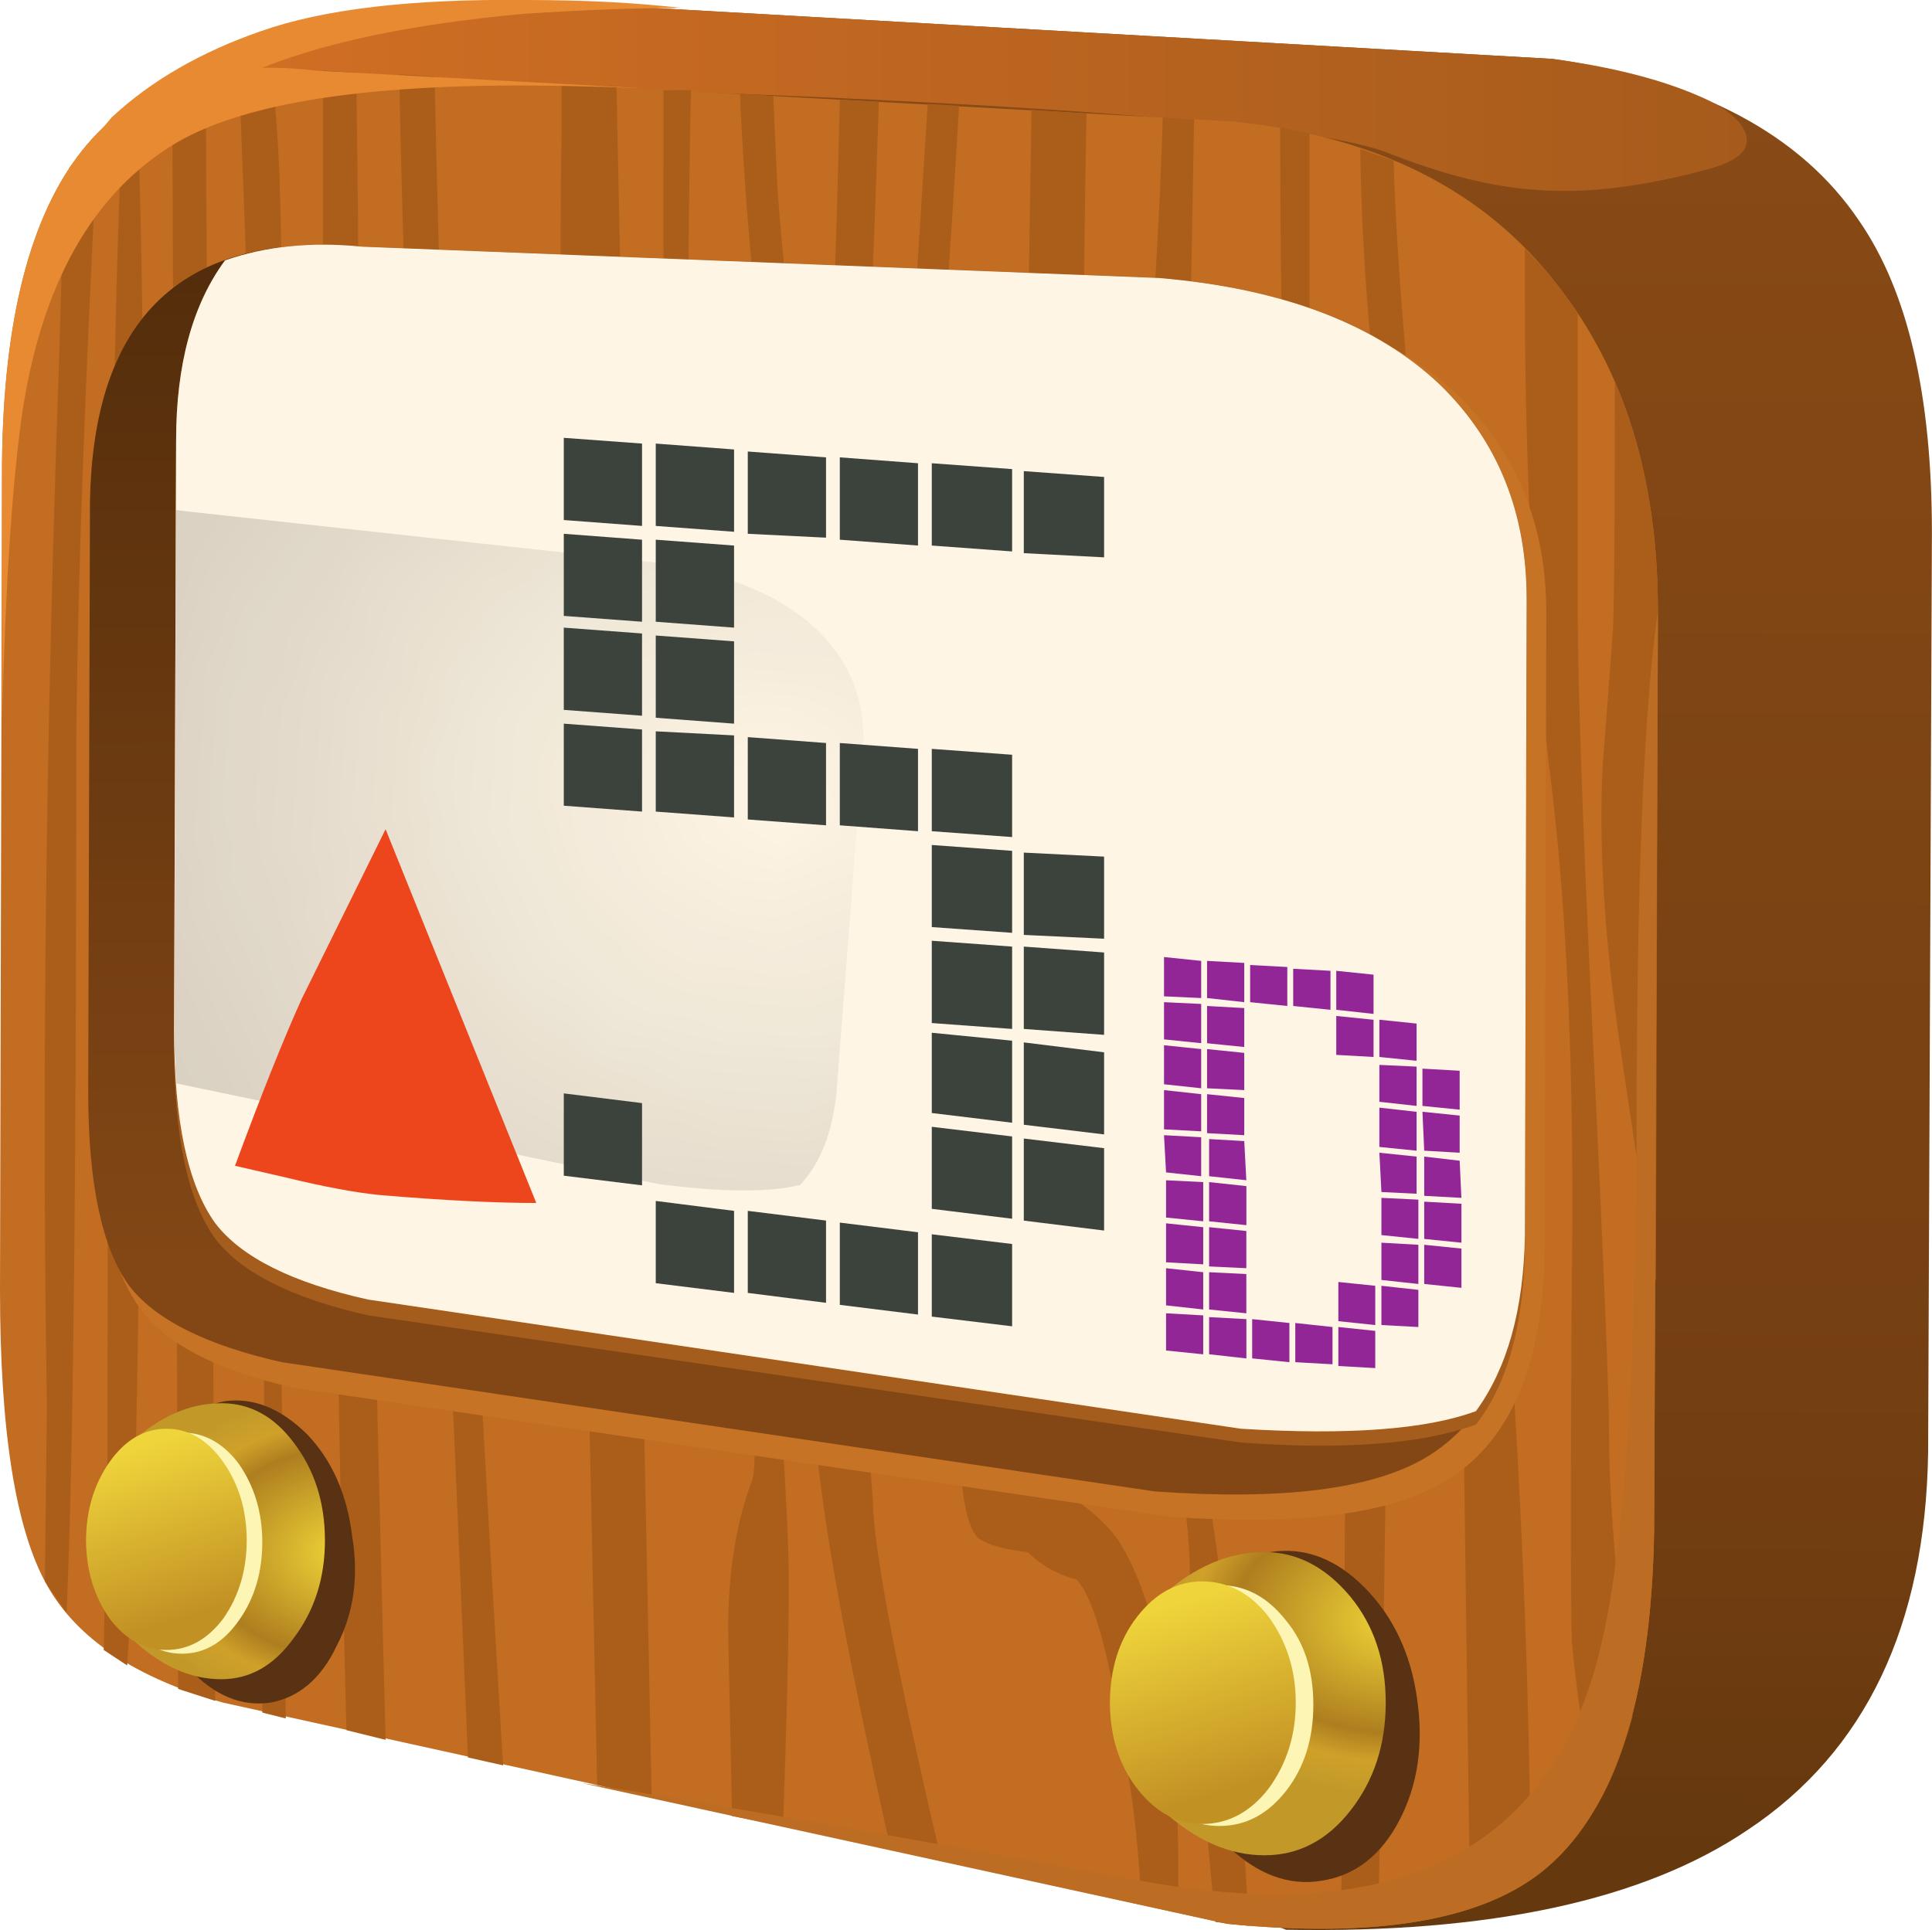 <svg xmlns="http://www.w3.org/2000/svg" viewBox="0 0 37.013 36.983"><defs><linearGradient id="g" y2="-671.69" gradientUnits="userSpaceOnUse" x2="538.28" gradientTransform="matrix(0 -.6 -.6 .001 -387.84 324.63)" y1="-671.69" x1="493.38"><stop offset="0" stop-color="#884a16"/><stop offset=".796" stop-color="#723e11"/><stop offset="1" stop-color="#65380e"/></linearGradient><linearGradient id="v" y2="-490.3" gradientUnits="userSpaceOnUse" x2="712.66" gradientTransform="scale(.6 -.6) rotate(72.942 42.78 -707.773)" y1="-490.3" x1="707.71"><stop offset="0" stop-color="#efd43b"/><stop offset="1" stop-color="#c29124"/></linearGradient><linearGradient id="t" y2="-465.4" gradientUnits="userSpaceOnUse" x2="701.24" gradientTransform="scale(.6 -.6) rotate(72.87 43.266 -708.373)" y1="-465.4" x1="696.74"><stop offset="0" stop-color="#efd43b"/><stop offset="1" stop-color="#c29124"/></linearGradient><linearGradient id="r" y2="723.27" gradientUnits="userSpaceOnUse" x2="-443.1" y1="723.27" x1="-451.63"><stop offset="0"/><stop offset="1"/></linearGradient><linearGradient id="b" y2="-312.27" gradientUnits="userSpaceOnUse" x2="812.51" y1="-312.27" x1="760.86"><stop offset="0" stop-color="#fff" stop-opacity="0"/><stop offset="1" stop-color="#fff" stop-opacity=".349"/></linearGradient><linearGradient id="f" y2="723.27" gradientUnits="userSpaceOnUse" x2="-443.1" y1="723.27" x1="-451.63"><stop offset="0" stop-color="#fff" stop-opacity=".239"/><stop offset="1" stop-color="#fff" stop-opacity="0"/></linearGradient><linearGradient id="k" y2="-312.27" gradientUnits="userSpaceOnUse" x2="812.51" y1="-312.27" x1="760.86"><stop offset="0" stop-color="#130c0e"/><stop offset="1" stop-color="#130c0e"/></linearGradient><linearGradient id="l" y2="667.04" gradientUnits="userSpaceOnUse" x2="-498.42" gradientTransform="matrix(0 .6 .6 .001 -387.84 324.63)" y1="667.04" x1="-525.22"><stop offset="0" stop-color="#834715"/><stop offset="1" stop-color="#512c0b"/></linearGradient><linearGradient id="h" y2="494.26" gradientUnits="userSpaceOnUse" x2="691.02" gradientTransform="matrix(.6 0 0 -.6 -387.84 324.63)" y1="494.26" x1="651.35"><stop offset="0" stop-color="#d26f24"/><stop offset="1" stop-color="#a65b1c"/></linearGradient><clipPath id="c"><path d="M3.695-.534h38.894v38.19H3.695V-.535z"/></clipPath><clipPath id="m"><path d="M17.758 25.333c1.902-.157 3.344-.708 4.32-1.649.883-.859 1.32-1.949 1.32-3.269l-.027-9.75c-.023-1.141-.273-2.043-.75-2.7-.762-.281-1.961-.371-3.601-.273L5.641 9.676c-1.161.258-1.942.649-2.34 1.168-.422.582-.629 1.571-.629 2.973l.027 9.027c0 1.16.25 2.078.75 2.758.621.223 1.321.293 2.102.211l12.207-.48z"/></clipPath><clipPath id="p"><path d="M2.668 13.743h20.703v-3.09c-.023-1.141-.273-2.039-.75-2.699-.762-.282-1.961-.371-3.601-.27L5.641 9.665c-1.161.257-1.942.648-2.34 1.168-.422.562-.633 1.531-.633 2.91z"/></clipPath><clipPath id="e"><path d="M-450.7 704.51h15.78v37.759h-15.78V704.51z"/></clipPath><clipPath id="a"><path d="M753.47-343.21h63.65v61.885h-63.65v-61.885z"/></clipPath><clipPath id="i"><path d="M18.898 27.723c2.204-.219 3.864-1.058 4.981-2.519 1.019-1.301 1.531-2.957 1.531-4.981l-.058-14.098c-.043-2.621-.622-4.371-1.743-5.25-.957-.742-2.558-1-4.8-.781L3.422 3.485c-1.344.379-2.242.98-2.703 1.801C.238 6.145 0 7.653 0 9.813l.031 12.66c.039 4.402 1.641 6.41 4.801 6.031l14.066-.781z"/></clipPath><radialGradient id="o" gradientUnits="userSpaceOnUse" cy="18.895" cx="21.147" r="25.958"><stop offset="0" stop-color="#130c0e"/><stop offset="1" stop-color="#130c0e"/></radialGradient><radialGradient id="d" gradientUnits="userSpaceOnUse" cy="18.895" cx="21.147" r="25.958"><stop offset="0" stop-color="#fff" stop-opacity="0"/><stop offset=".914" stop-color="#fff" stop-opacity=".22"/><stop offset="1" stop-color="#fff" stop-opacity=".329"/></radialGradient><radialGradient id="s" gradientUnits="userSpaceOnUse" cy="-550.41" cx="-638.38" gradientTransform="matrix(-.6 -.018 .013 -.43 -370.51 -242.37)" r="5.715"><stop offset="0" stop-color="#f2d838"/><stop offset=".655" stop-color="#ae7e1f"/><stop offset=".816" stop-color="#cfa129"/><stop offset="1" stop-color="#c29929"/></radialGradient><radialGradient id="u" gradientUnits="userSpaceOnUse" cy="-554.81" cx="-664.5" gradientTransform="matrix(-.6 -.019 .013 -.409 -370 -234.76)" r="6.59"><stop offset="0" stop-color="#f2d838"/><stop offset=".655" stop-color="#ae7e1f"/><stop offset=".816" stop-color="#cfa129"/><stop offset="1" stop-color="#c29929"/></radialGradient><mask id="n"><g clip-path="url(#c)"><path d="M3.695-.534h38.894v38.19H3.695V-.535z" fill="url(#d)"/></g></mask><mask id="q"><g clip-path="url(#e)"><path d="M-450.7 704.51h15.78v37.759h-15.78V704.51z" fill="url(#f)"/></g></mask><mask id="j"><g clip-path="url(#a)"><path d="M753.47-343.21h63.65v61.885h-63.65v-61.885z" fill="url(#b)"/></g></mask></defs><path d="M23.789 28.684c2.242-.32 3.813-1.152 4.711-2.492.742-1.078 1.109-2.668 1.109-4.77l-.058-14.097c-.039-2.66-.961-4.59-2.762-5.789C25.191.454 22.832-.054 19.711.004l-12.09 4.68c-1.34.383-2.242.981-2.699 1.801-.481.859-.723 2.371-.723 4.531L.809 24.903c-.278 1.722.519 2.953 2.402 3.691 1.379.539 3.48.84 6.301.899l14.277-.809z" fill-rule="evenodd" fill="url(#g)" transform="matrix(1.25 0 0 -1.25 0 36.983)"/><path d="M2.969 28.473c.801.402 1.84.68 3.121.84.84.102 1.98.16 3.418.18l14.281-.809c.902-.121 1.652-.309 2.25-.57.422-.18.66-.379.723-.602.058-.219-.121-.387-.543-.508-1.02-.281-1.91-.39-2.668-.328-.66.039-1.422.227-2.281.567-.981.382-4.27.679-9.868.902-.222 0-1.832.078-4.832.238-1.601.102-2.8.133-3.601.09z" fill-rule="evenodd" fill="url(#h)" transform="matrix(1.25 0 0 -1.25 0 36.983)"/><path d="M23.622 2.33c2.755.273 4.83 1.322 6.227 3.148 1.273 1.626 1.913 3.696 1.913 6.226l-.072 17.623c-.054 3.276-.778 5.463-2.179 6.562-1.196.928-3.197 1.25-6 .976L4.277 32.627c-1.68-.474-2.802-1.225-3.378-2.252C.297 29.303 0 27.418 0 24.718L.039 8.892C.087 3.389 2.09.879 6.04 1.353l17.582.976z" fill-rule="evenodd" fill="#c26d22"/><path d="M22.275 2.25l.601.04-.079 4.39c-.146 3.872-.223 6.812-.223 8.813 0 .097-.01 1.709-.035 4.834-.024 1.875-.014 3.262.035 4.165.053.801.175 1.772.375 2.925.25 1.426.425 2.637.527 3.637.177 1.651.323 3.599.45 5.85l-.64-.074c-.322-3.3-.489-5.477-.489-6.527 0-1.299-.223-2.461-.673-3.486-.474-1.027-.713-1.862-.713-2.515 0-.172.039-.708.113-1.612.072-.898.112-3.173.112-6.82 0-2.877.088-5.328.264-7.354.2-2.403.326-4.488.375-6.265zM14.175 1.802l.64.038.073 1.652c.15 2.25.45 4.311.898 6.186.127-1.875.225-4.464.303-7.764l.747.039v.039c-.176 5.347-.361 8.721-.561 10.122l-.264 1.499c-.25-.649-.514-1.635-.786-2.959-.553-2.627-.899-5.576-1.05-8.852zM10.761 2.363v-.746l1.05.038.674 32.774-1.045-.225-.229-10.84a987.433 987.433 0 01-.337-11.211c-.121-3.901-.161-7.163-.113-9.79zM1.235 3.38a4.77 4.77 0 01.64-.787c-.274 5.274-.415 9.385-.415 12.334 0 7.876-.059 13.202-.185 15.976l-.415-.6.039-3.374C.8 20.854.874 14.228 1.127 7.051l.108-3.672zM6.186 1.353l.64.039.034 2.846c0 5.801.176 15.504.527 29.101l-.75-.185-.113-4.541c-.225-11.875-.338-20.121-.338-24.746V1.353zM26.699 10.054c-.4-2.55-.61-4.951-.639-7.202l.639.225c.079 2.7.45 6.463 1.129 11.288.37 2.524.697 5.625.97 9.302.328 4.351.503 8.447.528 12.3-.273.225-.663.425-1.162.6l-.113-8.325c-.053-4.228-.2-7.588-.448-10.088a166.65 166.65 0 01-.904-8.1zM2.324 2.178l.304-.225c.072 2.075.11 4.087.11 6.035 0 11.875-.077 19.439-.228 22.691l-.074 1.235-.449-.297.073-3.565c0-12.378.079-20.44.225-24.19l.039-1.684zM4.575 1.313h.635c.103 1.152.151 1.939.151 2.364.049.976.049 4.423 0 10.351-.023 6.075-.023 9.81 0 11.211.025.351.064 2.915.113 7.69l-.449-.112a341.68 341.68 0 000-10.014c-.152-10.425-.264-16.611-.338-18.565l-.112-2.925zM31.762 11.704l-.038 12.861c-.449-2.876-.723-4.726-.825-5.55-.2-1.7-.264-3.19-.187-4.465.025-.297.09-1.122.187-2.475.023-.37.038-1.958.038-4.76.552 1.274.825 2.74.825 4.39zM7.651 1.425l.674.04c.074 3.5.24 8.862.489 16.09.072 2.997.346 8.422.825 16.273l-.674-.151-.264-6.187C8.051 13.843 7.7 5.152 7.651 1.425zM3.413 32.363L3.3 1.617l.639-.192.186 31.168-.714-.23zM29.703 14.888c-.328-2.774-.49-5.884-.49-9.336v-.787A8.04 8.04 0 0130.226 6v5.553c0 1.65.103 4.511.302 8.589.195 4.096.298 6.547.298 7.349 0 1.25.151 3.05.45 5.4-.201.722-.435 1.313-.714 1.762-.249-1.499-.4-2.572-.449-3.227-.025-.9-.025-3.213 0-6.94.05-3.798-.087-6.995-.41-9.598zM12.71 1.728h.527c-.102 5.049-.048 8.389.152 10.01.048.351.297 1.954.747 4.8.303 1.826.478 3.476.526 4.951.05 1.25.138 2.925.26 5.025.127 1.85.19 3.11.19 3.789 0 1.099-.038 2.661-.112 4.687l-.976-.19-.074-3.56c0-1.098.151-2.05.45-2.85.151-.402 0-2.14-.45-5.21-.528-3.853-.874-7.042-1.05-9.567-.126-2.124-.19-5.121-.19-8.999V1.728zM24.526 2.442l.561.112V7.05c0 1.68.25 4.127.753 7.354.498 3.199.747 5.874.747 8.023 0 3.725-.063 8.55-.186 14.477a4.97 4.97 0 01-.712.034c.072-5.746.097-9.399.072-10.946-.048-2.804-.087-4.288-.111-4.464-.152-.698-.299-2.09-.45-4.165-.297-3.725-.479-6.26-.527-7.613-.098-1.898-.147-4.335-.147-7.308zM17.774 1.992l.6.035c-.425 7.147-.938 13.076-1.538 17.772-.273 2.251-.386 3.99-.337 5.215.025.753.102 2.013.225 3.79.024.946.464 3.236 1.314 6.86l-.973-.225c-.576-2.572-.976-4.575-1.201-6.001-.303-1.948-.439-3.725-.415-5.321.025-1.803.304-4.054.826-6.754a79.961 79.961 0 001.128-9.56l.37-5.811z" fill-rule="evenodd" fill="#ab5e1a"/><path d="M19.761 2.104l1.054.074a470.961 470.961 0 00-.077 9.565v3.521c0 1.353-.074 2.299-.225 2.852-.2.75-.426 1.786-.674 3.115-.249 1.474-.377 2.558-.377 3.26 0 .5-.023 1.26-.072 2.286 0 .826.136 1.313.41 1.465.825.45 1.376.888 1.65 1.313.752 1.227 1.124 3.35 1.124 6.373v.712l-.714-.146a19.784 19.784 0 00-.336-3.002c-.274-1.798-.572-2.877-.899-3.224a2.063 2.063 0 01-.938-.526c-.448-.05-.76-.138-.937-.264-.279-.225-.415-1.26-.415-3.111 0-1.05-.088-2.188-.259-3.413-.102-.625-.015-1.86.259-3.711.454-1.875.761-3.189.942-3.94.274-1.25.41-4.063.41-8.438l.074-4.76z" fill-rule="evenodd" fill="#ab5e1a"/><g clip-path="url(#i)" transform="matrix(1.25 0 0 -1.25 0 36.983)"><g mask="url(#j)" transform="scale(.6 -.6) rotate(59.452 150.585 -836.563)"><path d="M18.898 27.723c2.204-.219 3.864-1.058 4.981-2.519 1.019-1.301 1.531-2.957 1.531-4.981l-.058-14.098c-.043-2.621-.622-4.371-1.743-5.25-.957-.742-2.558-1-4.8-.781L3.422 3.485c-1.344.379-2.242.98-2.703 1.801C.238 6.145 0 7.653 0 9.813l.031 12.66c.039 4.402 1.641 6.41 4.801 6.031l14.066-.781z" fill-rule="evenodd" fill="url(#k)"/></g></g><path d="M31.762 11.704l-.072 17.623c-.054 3.276-.778 5.463-2.179 6.562-1.196.928-3.197 1.25-6 .977l-12.374-2.7c2.354.375 5.928 1 10.728 1.875 5.025.922 7.974-.635 8.848-4.688.4-1.802.614-4.951.64-9.449 0-4.926.136-8.325.41-10.2z" fill-rule="evenodd" fill="#bd6d23"/><path d="M12.28 1.69c-.39-.016-.756-.025-1.104-.035-3.804-.102-6.401.26-7.802 1.084C1.777 3.692.786 5.44.415 7.988.23 9.322.102 11.264.039 13.823V8.892C.087 3.389 2.09.879 6.04 1.353l6.24.336z" fill-rule="evenodd" fill="#e88a32"/><path d="M2.851 2.217c-.126.073-.326.312-.6.712l-.937.299.825-.978C2.886 1.553 3.838 1 4.99.6 6.191.175 7.886-.025 10.088 0c1.123 0 2.115.054 2.963.152-.874 0-1.875.038-3.002.112C7.827.464 6.074.84 4.8 1.392c-1.275.546-1.924.825-1.949.825z" fill-rule="evenodd" fill="#e88a32"/><path d="M29.624 11.738l-.034 12.339c-.054 2.148-.689 3.588-1.914 4.312-1.026.625-2.773.849-5.25.678L5.625 26.592c-1.45-.328-2.426-.825-2.925-1.499-.551-.728-.825-1.978-.825-3.75l.039-11.48c.049-3.599 1.797-5.249 5.248-4.951l15.377.601c2.373.2 4.185.902 5.435 2.104 1.103 1.098 1.65 2.476 1.65 4.121z" fill-rule="evenodd" fill="#c77326"/><path d="M23.398 20.403l-.027-9.75c-.043-1.699-.551-2.84-1.531-3.418-.82-.481-2.199-.652-4.141-.512L4.32 8.704c-1.16.261-1.941.652-2.34 1.171-.418.579-.628 1.571-.628 2.969l.027 9.031c.043 2.86 1.43 4.168 4.172 3.93l12.211-.48c1.898-.16 3.34-.711 4.316-1.649.883-.863 1.32-1.953 1.32-3.273z" fill-rule="evenodd" fill="url(#l)" transform="matrix(1.25 0 0 -1.25 0 36.983)"/><path d="M27.602 7.69c1.1 1.05 1.645 2.398 1.645 4.048l-.033 12.187c-.024 1.475-.337 2.603-.938 3.374-1.05.376-2.554.489-4.501.343L7.051 25.205c-1.451-.327-2.427-.816-2.925-1.465-.527-.727-.791-1.963-.791-3.71l.039-11.328c0-1.452.312-2.599.937-3.448.674-.25 1.553-.337 2.628-.264l15.263.64c2.373.17 4.175.86 5.4 2.06z" fill-rule="evenodd" fill="#a45d1c"/><path d="M27.602 7.388c1.1 1.079 1.645 2.441 1.645 4.091l-.033 12.188c-.024 1.426-.337 2.548-.938 3.373-.952.353-2.451.464-4.501.338L7.051 24.902c-1.451-.322-2.427-.81-2.925-1.46-.527-.728-.791-1.963-.791-3.715l.039-11.285c0-1.45.312-2.603.937-3.452.776-.273 1.651-.36 2.628-.263l15.263.6c2.373.2 4.175.888 5.4 2.061z" fill-rule="evenodd" fill="#c26d22"/><path d="M27.602 7.388c1.1 1.079 1.645 2.441 1.645 4.091l-.033 12.188c-.024 1.426-.337 2.548-.938 3.373-.952.353-2.451.464-4.501.338L7.051 24.902c-1.451-.322-2.427-.81-2.925-1.46-.527-.728-.791-1.963-.791-3.715l.039-11.285c0-1.45.312-2.603.937-3.452.776-.273 1.651-.36 2.628-.263l15.263.6c2.373.2 4.175.888 5.4 2.061z" fill-rule="evenodd" fill="#fef5e4"/><g clip-path="url(#m)" transform="matrix(1.25 0 0 -1.25 0 36.983)"><g mask="url(#n)" transform="matrix(.598 -.044 .04 .537 -1.583 8.14)"><path d="M17.758 25.333c1.902-.157 3.344-.708 4.32-1.649.883-.859 1.32-1.949 1.32-3.269l-.027-9.75c-.023-1.141-.273-2.043-.75-2.7-.762-.281-1.961-.371-3.601-.273L5.641 9.676c-1.161.258-1.942.649-2.34 1.168-.422.582-.629 1.571-.629 2.973l.027 9.027c0 1.16.25 2.078.75 2.758.621.223 1.321.293 2.102.211l12.207-.48z" fill-rule="evenodd" fill="url(#o)"/></g></g><g clip-path="url(#p)" transform="matrix(1.25 0 0 -1.25 0 36.983)"><g mask="url(#q)" transform="matrix(.069 .596 .596 -.069 -387.84 324.63)"><path d="M2.668 13.743h20.703v-3.09c-.023-1.141-.273-2.039-.75-2.699-.762-.282-1.961-.371-3.601-.27L5.641 9.665c-1.161.257-1.942.648-2.34 1.168-.422.562-.633 1.531-.633 2.91z" fill-rule="evenodd" fill="url(#r)"/></g></g><path d="M6.747 29.438c.128.776.03 1.48-.297 2.1-.298.63-.728.991-1.274 1.089-.552.078-1.065-.137-1.539-.635-.473-.503-.776-1.153-.898-1.953-.127-.776-.039-1.475.258-2.1.304-.625.743-.986 1.314-1.089.553-.073 1.075.142 1.578.64.473.498.761 1.148.858 1.948z" fill-rule="evenodd" fill="#583213"/><path d="M4.98 5.973c0-.578-.16-1.078-.48-1.5-.301-.418-.668-.629-1.109-.629-.481 0-.942.211-1.379.629-.461.442-.692.942-.692 1.5 0 .563.231 1.063.692 1.5.437.402.898.602 1.379.602.441 0 .808-.2 1.109-.602.32-.418.48-.918.48-1.5z" fill-rule="evenodd" fill="url(#s)" transform="matrix(1.25 0 0 -1.25 0 36.983)"/><path d="M5.025 29.55c0 .577-.148 1.08-.45 1.504-.298.425-.664.635-1.089.635s-.786-.21-1.084-.635c-.302-.425-.453-.927-.453-1.503 0-.572.151-1.07.453-1.5.298-.4.66-.6 1.084-.6s.791.2 1.089.6c.297.426.45.928.45 1.5z" fill-rule="evenodd" fill="#fcf5b4"/><path d="M3.781 5.973c0-.457-.121-.859-.359-1.199-.242-.32-.531-.481-.871-.481s-.629.161-.871.481c-.239.34-.36.742-.36 1.199 0 .461.121.86.36 1.203.242.34.531.508.871.508s.629-.168.871-.512c.238-.339.359-.738.359-1.199z" fill-rule="evenodd" fill="url(#t)" transform="matrix(1.25 0 0 -1.25 0 36.983)"/><path d="M27.149 32.554c.126.874.013 1.65-.338 2.324s-.848 1.064-1.498 1.162c-.625.103-1.225-.122-1.802-.673-.547-.553-.888-1.265-1.011-2.139-.151-.875-.049-1.651.297-2.325.377-.674.89-1.064 1.54-1.161.648-.103 1.25.121 1.8.673.548.552.89 1.264 1.012 2.14z" fill-rule="evenodd" fill="#583213"/><path d="M21.238 3.485c0-.641-.179-1.192-.539-1.652-.359-.461-.801-.688-1.32-.688-.539 0-1.059.23-1.559.688-.539.48-.808 1.031-.808 1.652 0 .617.269 1.168.808 1.648.5.442 1.02.66 1.559.66.5 0 .941-.23 1.32-.687.36-.441.539-.981.539-1.621z" fill-rule="evenodd" fill="url(#u)" transform="matrix(1.25 0 0 -1.25 0 36.983)"/><path d="M25.161 32.665c0 .65-.171 1.202-.522 1.652-.351.448-.776.673-1.275.673-.503 0-.913-.225-1.24-.673-.346-.45-.523-1.002-.523-1.652 0-.625.177-1.16.523-1.61.327-.45.737-.68 1.24-.68.499 0 .924.23 1.275.68.351.424.522.962.522 1.61z" fill-rule="evenodd" fill="#fcf5b4"/><path d="M19.859 3.485c0-.5-.14-.942-.418-1.32-.281-.36-.621-.54-1.019-.54-.383 0-.711.18-.992.54-.278.359-.418.8-.418 1.32 0 .519.14.961.418 1.32.281.36.613.539.992.539.398 0 .738-.179 1.019-.539.278-.383.418-.82.418-1.32z" fill-rule="evenodd" fill="url(#v)" transform="matrix(1.25 0 0 -1.25 0 36.983)"/><path d="M27.964 20.518v.746l-.713-.072v-.714l.713.04zm-1.65-1.089l-.714-.079v-.747l.714.074v.752zm.825.898l-.713-.073v-.714l.713.074v.713zm0 .112v.753l-.713-.079v-.707l.713.033zm-.825-.185l-.714-.04v-.746l.714.073v.713zm1.65 1.123v.712l-.679-.039-.034-.746.713.073zm-1.538.712l.713.074v.712l-.674-.033-.039-.753zm.859.074l.679.079.033.712-.712-.039v-.752zm-.146-.113l-.713-.072v-.753l.713.08v.745zm-2.477-2.773l-.712-.073v-.712l.712.038v.747zm.827.073l-.714-.073v-.713l.714.039v.747zm-1.652-.146l-.712-.079v-.712l.712.039v.752zm-.825.034v.752l-.712-.073v-.713l.712.034zm-.712-.146v-.753l.712.074v.712l-.712-.033zm.712 1.011v.751l-.712-.077v-.748l.712.074zm.825.073v.713l-.712-.035v-.751l.712.073zm0-.86v.747l-.712-.072v-.714l.712.04zm0 2.437l-.712-.039v-.747l.712.074v.712zm-.825.039v.747l-.673-.073-.039-.713.712.039zm0-.825v.712l-.712-.038v-.752l.712.078zm.152.86l.673.039.04.75-.713-.077v-.712zm-.113.825v.751l-.712-.072v-.714l.712.035zm.827.077v.748l-.714-.074v-.751l.713.077zm-.827.787v.712l-.712-.039v-.747l.712.074zm.113.863l.713.035v.752l-.713-.073v-.714zm-.113.827v.746l-.712-.073v-.713l.712.04zm0-.827v.714l-.712-.079v-.712l.712.077zm.827.899v.753l-.714-.08v-.712l.713.039zm0-.976l-.714-.034v-.752l.713.073v.713zm.825 1.801l-.714-.073v-.752l.713.074v.751zm.937-.674l.707.074v.713l-.707-.04v-.747zm-.112 0v.714l-.713-.04v-.751l.712.077zm.112-.863l.707.073v.752l-.707-.074v-.751zm2.357-.753l-.712-.072v-.714l.713.04v.746zm0 .865l-.712-.074v-.751l.713.073v.752zm-.824-.938l-.708-.073v-.713l.708.034v.753zm0 .977v.712l-.708-.038v-.752l.708.078zm0-.113l-.708-.077v-.714l.708.04v.751z" fill-rule="evenodd" fill="#932696"/><path d="M19.39 21.514l-1.539-.186V19.79l1.539.152v1.572zM19.39 16.04l-1.539-.112V14.35l1.539.113v1.577zM19.39 17.875l-1.539-.11v-1.573l1.539.112v1.572zM19.39 19.717l-1.539-.113v-1.577l1.539.112v1.578zM17.587 10.454l-1.498-.112V8.764l1.498.113v1.577zM19.39 23.354l-1.539-.19v-1.572l1.539.185v1.577zM19.39 25.415l-1.539-.186v-1.577l1.539.186v1.577zM19.39 10.567l-1.539-.113V8.877l1.539.112v1.578zM21.152 19.83l-1.538-.113v-1.578l1.538.113v1.577zM17.587 15.928l-1.498-.113v-1.577l1.498.112v1.578zM19.614 10.6V9.028l1.538.112v1.54l-1.538-.08zM21.152 17.988l-1.538-.073v-1.577l1.538.077v1.573zM21.152 23.58l-1.538-.19v-1.573l1.538.185v1.577zM21.152 21.738l-1.538-.185v-1.578l1.538.19v1.573zM12.3 13.715l-1.499-.112v-1.576l1.499.112v1.576zM12.3 10.078l-1.499-.113V8.39L12.3 8.5v1.578zM17.587 25.19l-1.498-.186v-1.576l1.498.185v1.577zM14.063 24.775l-1.5-.186v-1.576l1.5.19v1.573zM12.3 22.714l-1.499-.185v-1.577l1.499.186v1.576zM12.3 15.552l-1.499-.113v-1.572l1.499.112v1.573zM14.063 15.664l-1.5-.112v-1.538l1.5.078v1.572zM12.3 11.914l-1.499-.112v-1.573l1.499.113v1.572zM15.825 15.815l-1.499-.112v-1.578l1.499.113v1.577zM15.825 24.965l-1.499-.19v-1.572l1.499.186v1.576zM14.063 13.867l-1.5-.113v-1.576l1.5.112v1.577zM15.825 10.303l-1.499-.074V8.652l1.499.112v1.539zM14.063 12.027l-1.5-.113v-1.572l1.5.112v1.573zM14.063 10.19l-1.5-.112V8.5l1.5.113v1.577z" fill-rule="evenodd" fill="#3c423c"/><path d="M4.502 22.34c.498-1.348.923-2.413 1.274-3.19l1.611-3.26 2.887 7.162c-.771 0-1.773-.049-2.999-.152-.474-.048-1.074-.16-1.801-.337l-.972-.224z" fill-rule="evenodd" fill="#ed451c"/></svg>
